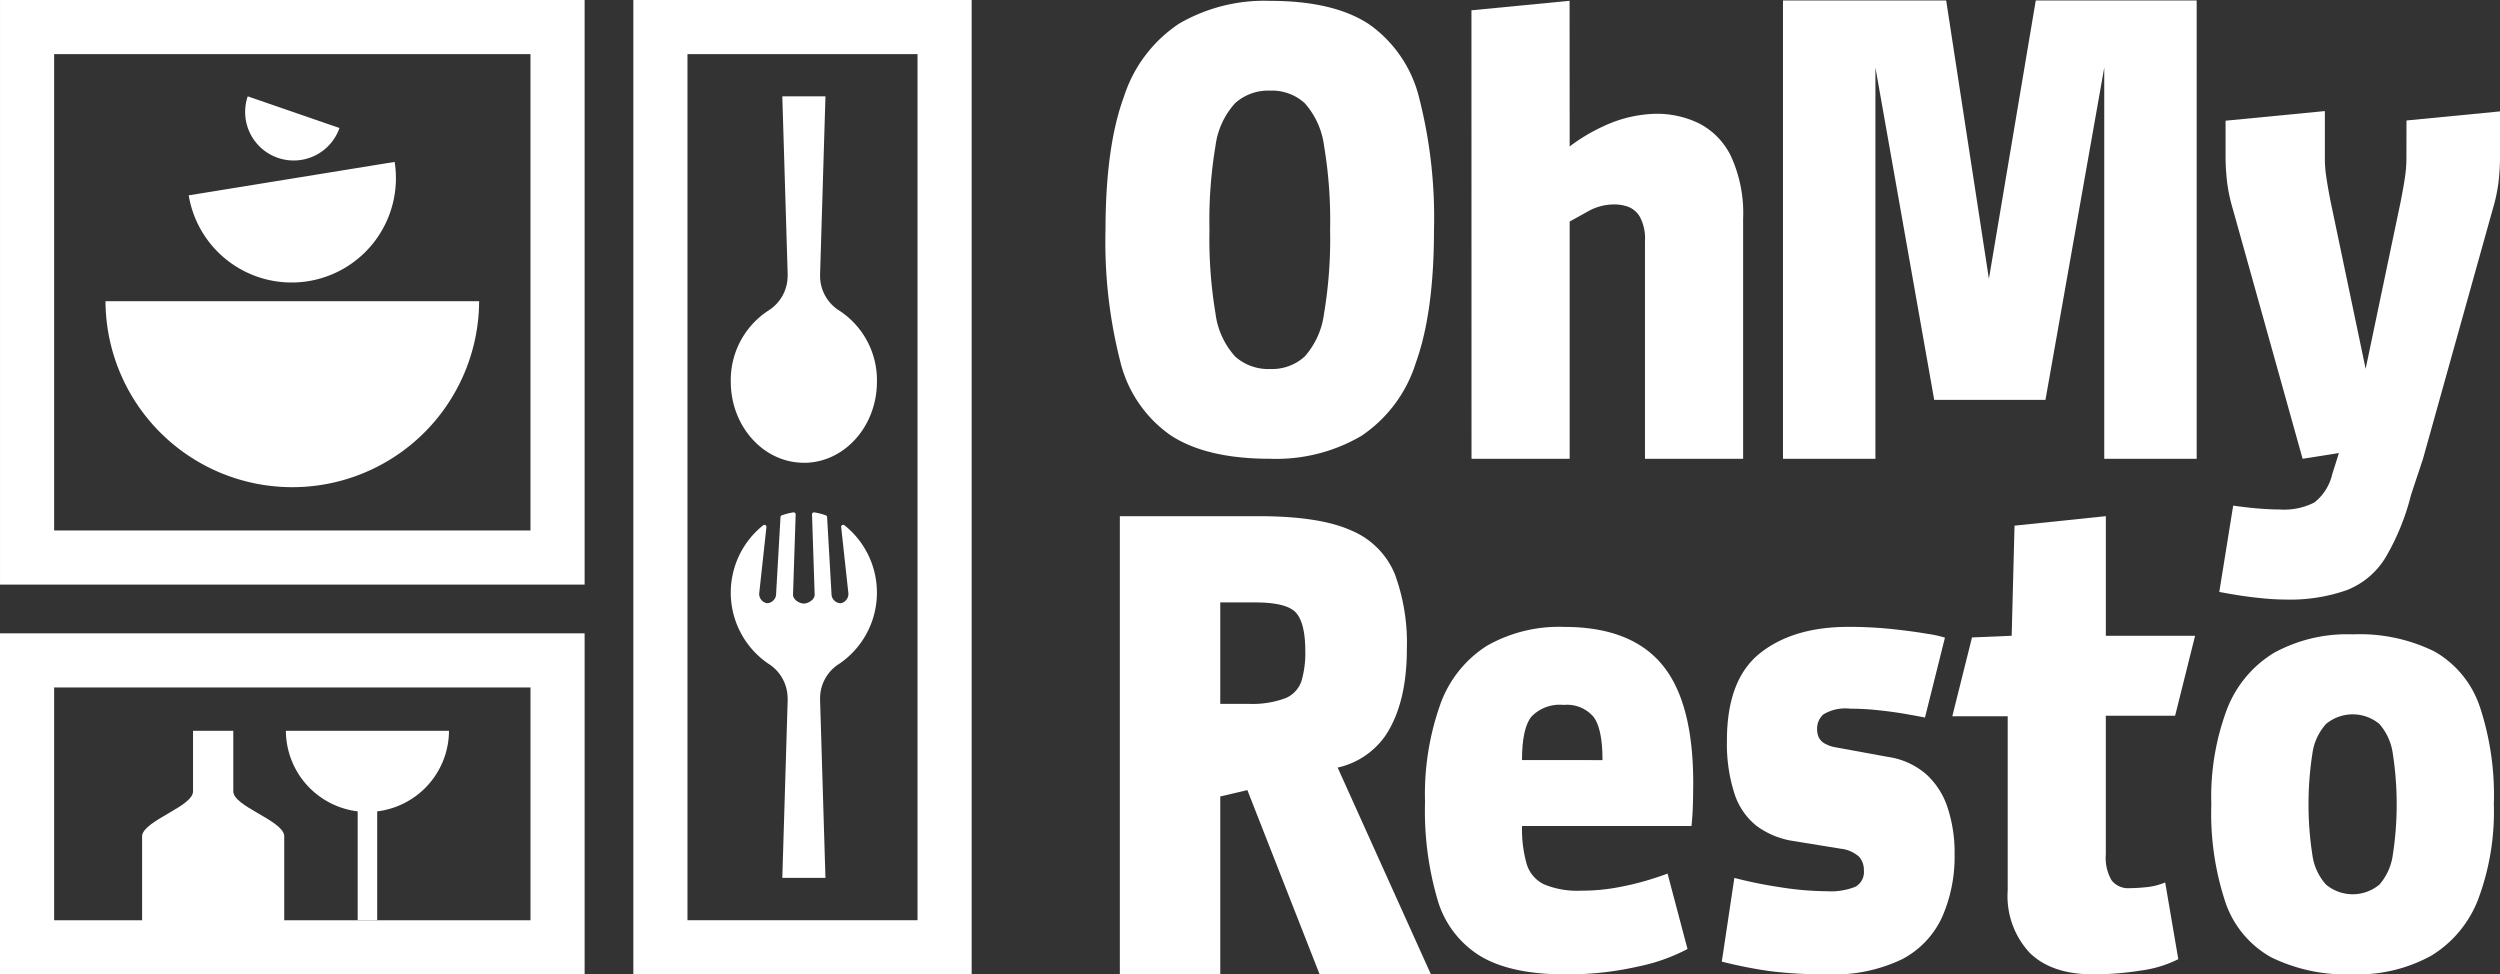<svg xmlns="http://www.w3.org/2000/svg" width="256.579" height="100" viewBox="0 0 256.579 100">
  <rect x="0" y="0" width="256.579" height="100" fill="#333333" stroke="none"/>
  <g id="Groupe_155" data-name="Groupe 155" transform="translate(-237.21 -40)">
    <path id="Tracé_4510" data-name="Tracé 4510" d="M377.721,42.488q-3.642-2.4-10.16-2.4a17.388,17.388,0,0,0-9.333,2.336,14.186,14.186,0,0,0-5.658,7.471q-1.895,5.137-1.9,13.695a49.62,49.62,0,0,0,1.511,13.494,12.963,12.963,0,0,0,5.184,7.6q3.674,2.4,10.191,2.4a17.327,17.327,0,0,0,9.36-2.338,14.072,14.072,0,0,0,5.6-7.5q1.868-5.167,1.867-13.659a49.592,49.592,0,0,0-1.511-13.5,13.02,13.02,0,0,0-5.155-7.6M373.1,72.177a8.2,8.2,0,0,1-1.986,4.411,4.976,4.976,0,0,1-3.554,1.284,5.084,5.084,0,0,1-3.585-1.284,8.055,8.055,0,0,1-2.015-4.411,46.324,46.324,0,0,1-.621-8.589,46.269,46.269,0,0,1,.621-8.625,8.015,8.015,0,0,1,2.015-4.378,5.079,5.079,0,0,1,3.585-1.283,4.972,4.972,0,0,1,3.554,1.283,8.156,8.156,0,0,1,1.986,4.378,46.269,46.269,0,0,1,.621,8.625,46.325,46.325,0,0,1-.621,8.589" fill="#fff"/>
    <path id="Tracé_4511" data-name="Tracé 4511" d="M411.629,52.685a9.892,9.892,0,0,0-4.481-1.008,13.294,13.294,0,0,0-5.416,1.3,18.339,18.339,0,0,0-3.425,2.054l-.008-14.95-10.072.976.007,46.032h10.073V62.739l1.931-1.074a5.466,5.466,0,0,1,2.694-.684,4.331,4.331,0,0,1,1.348.229,2.379,2.379,0,0,1,1.23,1.041,4.7,4.7,0,0,1,.526,2.5V87.089h10.073V62.479a14.028,14.028,0,0,0-1.23-6.41,7.427,7.427,0,0,0-3.25-3.384" fill="#fff"/>
    <path id="Tracé_4512" data-name="Tracé 4512" d="M441.335,68.619l-4.386-28.568H420.2V87.088h9.488V46.93l6.032,34.106h11.42l6.033-34.106V87.088h9.486V40.051H446.143Z" fill="#fff"/>
    <path id="Tracé_4513" data-name="Tracé 4513" d="M379.314,115.622q2.285-3.318,2.285-9.044a20.459,20.459,0,0,0-1.231-7.646,8.253,8.253,0,0,0-4.48-4.49q-3.25-1.464-9.458-1.464H352.141v47h10.307V121.741l2.78-.653,7.41,18.891h11.42l-9.562-21.2a8.128,8.128,0,0,0,4.818-3.161m-8.521-5.758a2.9,2.9,0,0,1-1.64,1.79,9.762,9.762,0,0,1-3.894.586h-2.811V101.828h3.573q3.277,0,4.216,1.074t.937,3.935a10.185,10.185,0,0,1-.381,3.027" fill="#fff"/>
    <path id="Tracé_4514" data-name="Tracé 4514" d="M397.753,104.342a14.935,14.935,0,0,0-7.965,1.951,11.83,11.83,0,0,0-4.744,5.956,27.56,27.56,0,0,0-1.581,10.052,32.439,32.439,0,0,0,1.317,10.151,10.029,10.029,0,0,0,4.452,5.727q3.132,1.819,8.58,1.821a32.494,32.494,0,0,0,7.554-.813,18.92,18.92,0,0,0,5.036-1.79l-2.05-7.743q-.468.195-1.816.619a29,29,0,0,1-3.191.78,19.979,19.979,0,0,1-3.836.358,8.939,8.939,0,0,1-3.836-.65,3.412,3.412,0,0,1-1.786-2.115,13.074,13.074,0,0,1-.468-3.872h17.393q.117-1.17.146-2.277t.03-2.148q0-8.33-3.221-12.169t-10.014-3.838m-4.334,13.665q0-3.254.967-4.458a4.013,4.013,0,0,1,3.308-1.2,3.563,3.563,0,0,1,3.074,1.238q.909,1.236.908,4.424Z" fill="#fff"/>
    <path id="Tracé_4515" data-name="Tracé 4515" d="M434.832,119.406a7.653,7.653,0,0,0-3.866-1.725l-5.329-.976a3.456,3.456,0,0,1-1.143-.391,1.5,1.5,0,0,1-.614-.616,1.975,1.975,0,0,1-.176-.88,1.931,1.931,0,0,1,.644-1.5,4.387,4.387,0,0,1,2.753-.586,27.462,27.462,0,0,1,2.928.164q1.523.162,2.811.389t1.933.357l2.049-8.2a11.754,11.754,0,0,0-1.786-.39q-1.493-.259-3.631-.489a42.816,42.816,0,0,0-4.48-.227q-5.68,0-9.077,2.7t-3.4,8.947a16.638,16.638,0,0,0,.762,5.433,6.981,6.981,0,0,0,2.283,3.351,8.526,8.526,0,0,0,3.866,1.561l4.8.781a3.341,3.341,0,0,1,1.844.813,2.019,2.019,0,0,1,.5,1.4,1.725,1.725,0,0,1-.878,1.69,6.8,6.8,0,0,1-2.927.457,31.385,31.385,0,0,1-4.862-.424,44.539,44.539,0,0,1-4.626-.943l-1.289,8.589a46.15,46.15,0,0,0,4.92.976,44.42,44.42,0,0,0,5.914.325,16.047,16.047,0,0,0,7.7-1.561,9.207,9.207,0,0,0,4.1-4.361,15.379,15.379,0,0,0,1.259-6.376,14.819,14.819,0,0,0-.732-4.848,7.935,7.935,0,0,0-2.254-3.448" fill="#fff"/>
    <path id="Tracé_4516" data-name="Tracé 4516" d="M484.185,56.309a13.2,13.2,0,0,1-.146,1.855q-.147,1.01-.44,2.506L480,77.852,476.4,60.67q-.294-1.5-.439-2.506a12.77,12.77,0,0,1-.147-1.855V51.4l-10.19.988v3.333a23.777,23.777,0,0,0,.176,3.123,17.346,17.346,0,0,0,.586,2.668l7.145,25.574,3.728-.592-.683,2.153a5.163,5.163,0,0,1-1.845,2.927,6.832,6.832,0,0,1-3.544.717q-.761,0-1.727-.066c-.644-.043-1.494-.114-3.055-.331l-1.425,8.856c.429.085,1.045.195,1.844.325s1.65.237,2.548.325,1.679.131,2.343.131a17.548,17.548,0,0,0,6.383-.977,8.139,8.139,0,0,0,3.953-3.351,24.352,24.352,0,0,0,2.606-6.409l1.23-3.708,7.145-25.574a17.466,17.466,0,0,0,.586-2.668,23.8,23.8,0,0,0,.175-3.123V51.433l-9.6.931Z" fill="#fff"/>
    <path id="Tracé_4517" data-name="Tracé 4517" d="M453.335,105.25V92.974l-9.37.975-.293,11.3-4.137.176c.02.007.043.015.058.022l-2.015,8.065h5.685v17.894a8.532,8.532,0,0,0,2.254,6.378Q447.771,140,452.046,140a31.135,31.135,0,0,0,4.862-.389,11.94,11.94,0,0,0,3.864-1.172l-1.346-7.874a6.684,6.684,0,0,1-1.933.488q-1,.1-1.7.1a2.15,2.15,0,0,1-1.874-.813,4.588,4.588,0,0,1-.586-2.635v-14.25h7.113l2.049-8.2Z" fill="#fff"/>
    <path id="Tracé_4518" data-name="Tracé 4518" d="M491.691,112.455a10.263,10.263,0,0,0-4.642-5.6,17.382,17.382,0,0,0-8.394-1.751,15.6,15.6,0,0,0-8.081,1.909,11.681,11.681,0,0,0-4.813,5.795,25.656,25.656,0,0,0-1.6,9.742,28.994,28.994,0,0,0,1.46,10.091,10.216,10.216,0,0,0,4.671,5.6,17.41,17.41,0,0,0,8.367,1.751,15.577,15.577,0,0,0,8.079-1.91,11.664,11.664,0,0,0,4.814-5.793,25.668,25.668,0,0,0,1.605-9.743,28.963,28.963,0,0,0-1.462-10.092m-8.911,15.313a5.814,5.814,0,0,1-1.375,3.024,4.282,4.282,0,0,1-5.472,0,5.666,5.666,0,0,1-1.4-3.024,34.107,34.107,0,0,1,0-10.442,5.673,5.673,0,0,1,1.4-3.024,4.286,4.286,0,0,1,5.472,0,5.821,5.821,0,0,1,1.375,3.024,34.1,34.1,0,0,1,0,10.442" fill="#fff"/>
    <path id="Tracé_4520" data-name="Tracé 4520" d="M265.726,56.2a4.98,4.98,0,0,0,6.325-3.063l-9.415-3.249a4.981,4.981,0,0,0,3.09,6.312" fill="#fff"/>
    <path id="Tracé_4521" data-name="Tracé 4521" d="M268.853,68.856a10.707,10.707,0,0,0,8.86-12.239l-21.137,3.432a10.707,10.707,0,0,0,12.277,8.807" fill="#fff"/>
    <path id="Tracé_4522" data-name="Tracé 4522" d="M267.211,90a19.173,19.173,0,0,0,19.173-19.09H248.038A19.173,19.173,0,0,0,267.211,90" fill="#fff"/>
    <path id="Tracé_4523" data-name="Tracé 4523" d="M237.211,100h60V40h-60Zm5.555-54.444h48.889V94.445H242.766Z" fill="#fff"/>
    <path id="Tracé_4524" data-name="Tracé 4524" d="M302.211,140h34.722V40H302.211Zm29.166-5.556H307.766V45.555h23.611Z" fill="#fff"/>
    <path id="Tracé_4525" data-name="Tracé 4525" d="M319.711,87.5c4.142,0,7.5-3.731,7.5-8.333a8.519,8.519,0,0,0-3.819-7.26,4.188,4.188,0,0,1-2.014-3.534v-.04h-.006l.556-18.444H317.5l.556,18.444h-.013v.04A4.188,4.188,0,0,1,316.03,71.9a8.519,8.519,0,0,0-3.819,7.26c0,4.6,3.358,8.333,7.5,8.333" fill="#fff"/>
    <path id="Tracé_4526" data-name="Tracé 4526" d="M316.03,108.093a4.188,4.188,0,0,1,2.014,3.534v.039h.013L317.5,130.1h4.427l-.556-18.431h.006v-.039a4.188,4.188,0,0,1,2.014-3.534,8.836,8.836,0,0,0,.481-14.191.208.208,0,0,0-.331.19l.745,6.837a.986.986,0,0,1-.79.981.969.969,0,0,1-.94-.826l-.46-8.015a.209.209,0,0,0-.138-.186,6.809,6.809,0,0,0-1.171-.3.207.207,0,0,0-.238.212c.046,1.4.272,8.238.272,8.238,0,.5-.651.907-1.111.907s-1.111-.406-1.111-.907c0,0,.225-6.842.271-8.238a.206.206,0,0,0-.237-.212,6.814,6.814,0,0,0-1.181.3.208.208,0,0,0-.138.185l-.459,8.012a.97.97,0,0,1-.94.826.986.986,0,0,1-.79-.981l.744-6.83a.208.208,0,0,0-.331-.189,8.836,8.836,0,0,0,.491,14.183" fill="#fff"/>
    <path id="Tracé_4527" data-name="Tracé 4527" d="M275.922,134.444V123.271A8.37,8.37,0,0,0,283.29,115H266.551a8.37,8.37,0,0,0,7.368,8.271v11.173Z" fill="#fff"/>
    <path id="Tracé_4519" data-name="Tracé 4519" d="M237.21,140h60V105h-60Zm5.556-29.444h48.889v23.889H266.381v-8.7c-.219-1.581-5.228-2.989-5.228-4.527V115h-4.131v6.22c0,1.538-4.965,2.946-5.228,4.527v8.7h-9.028Z" fill="#fff"/>
  </g>
</svg>
